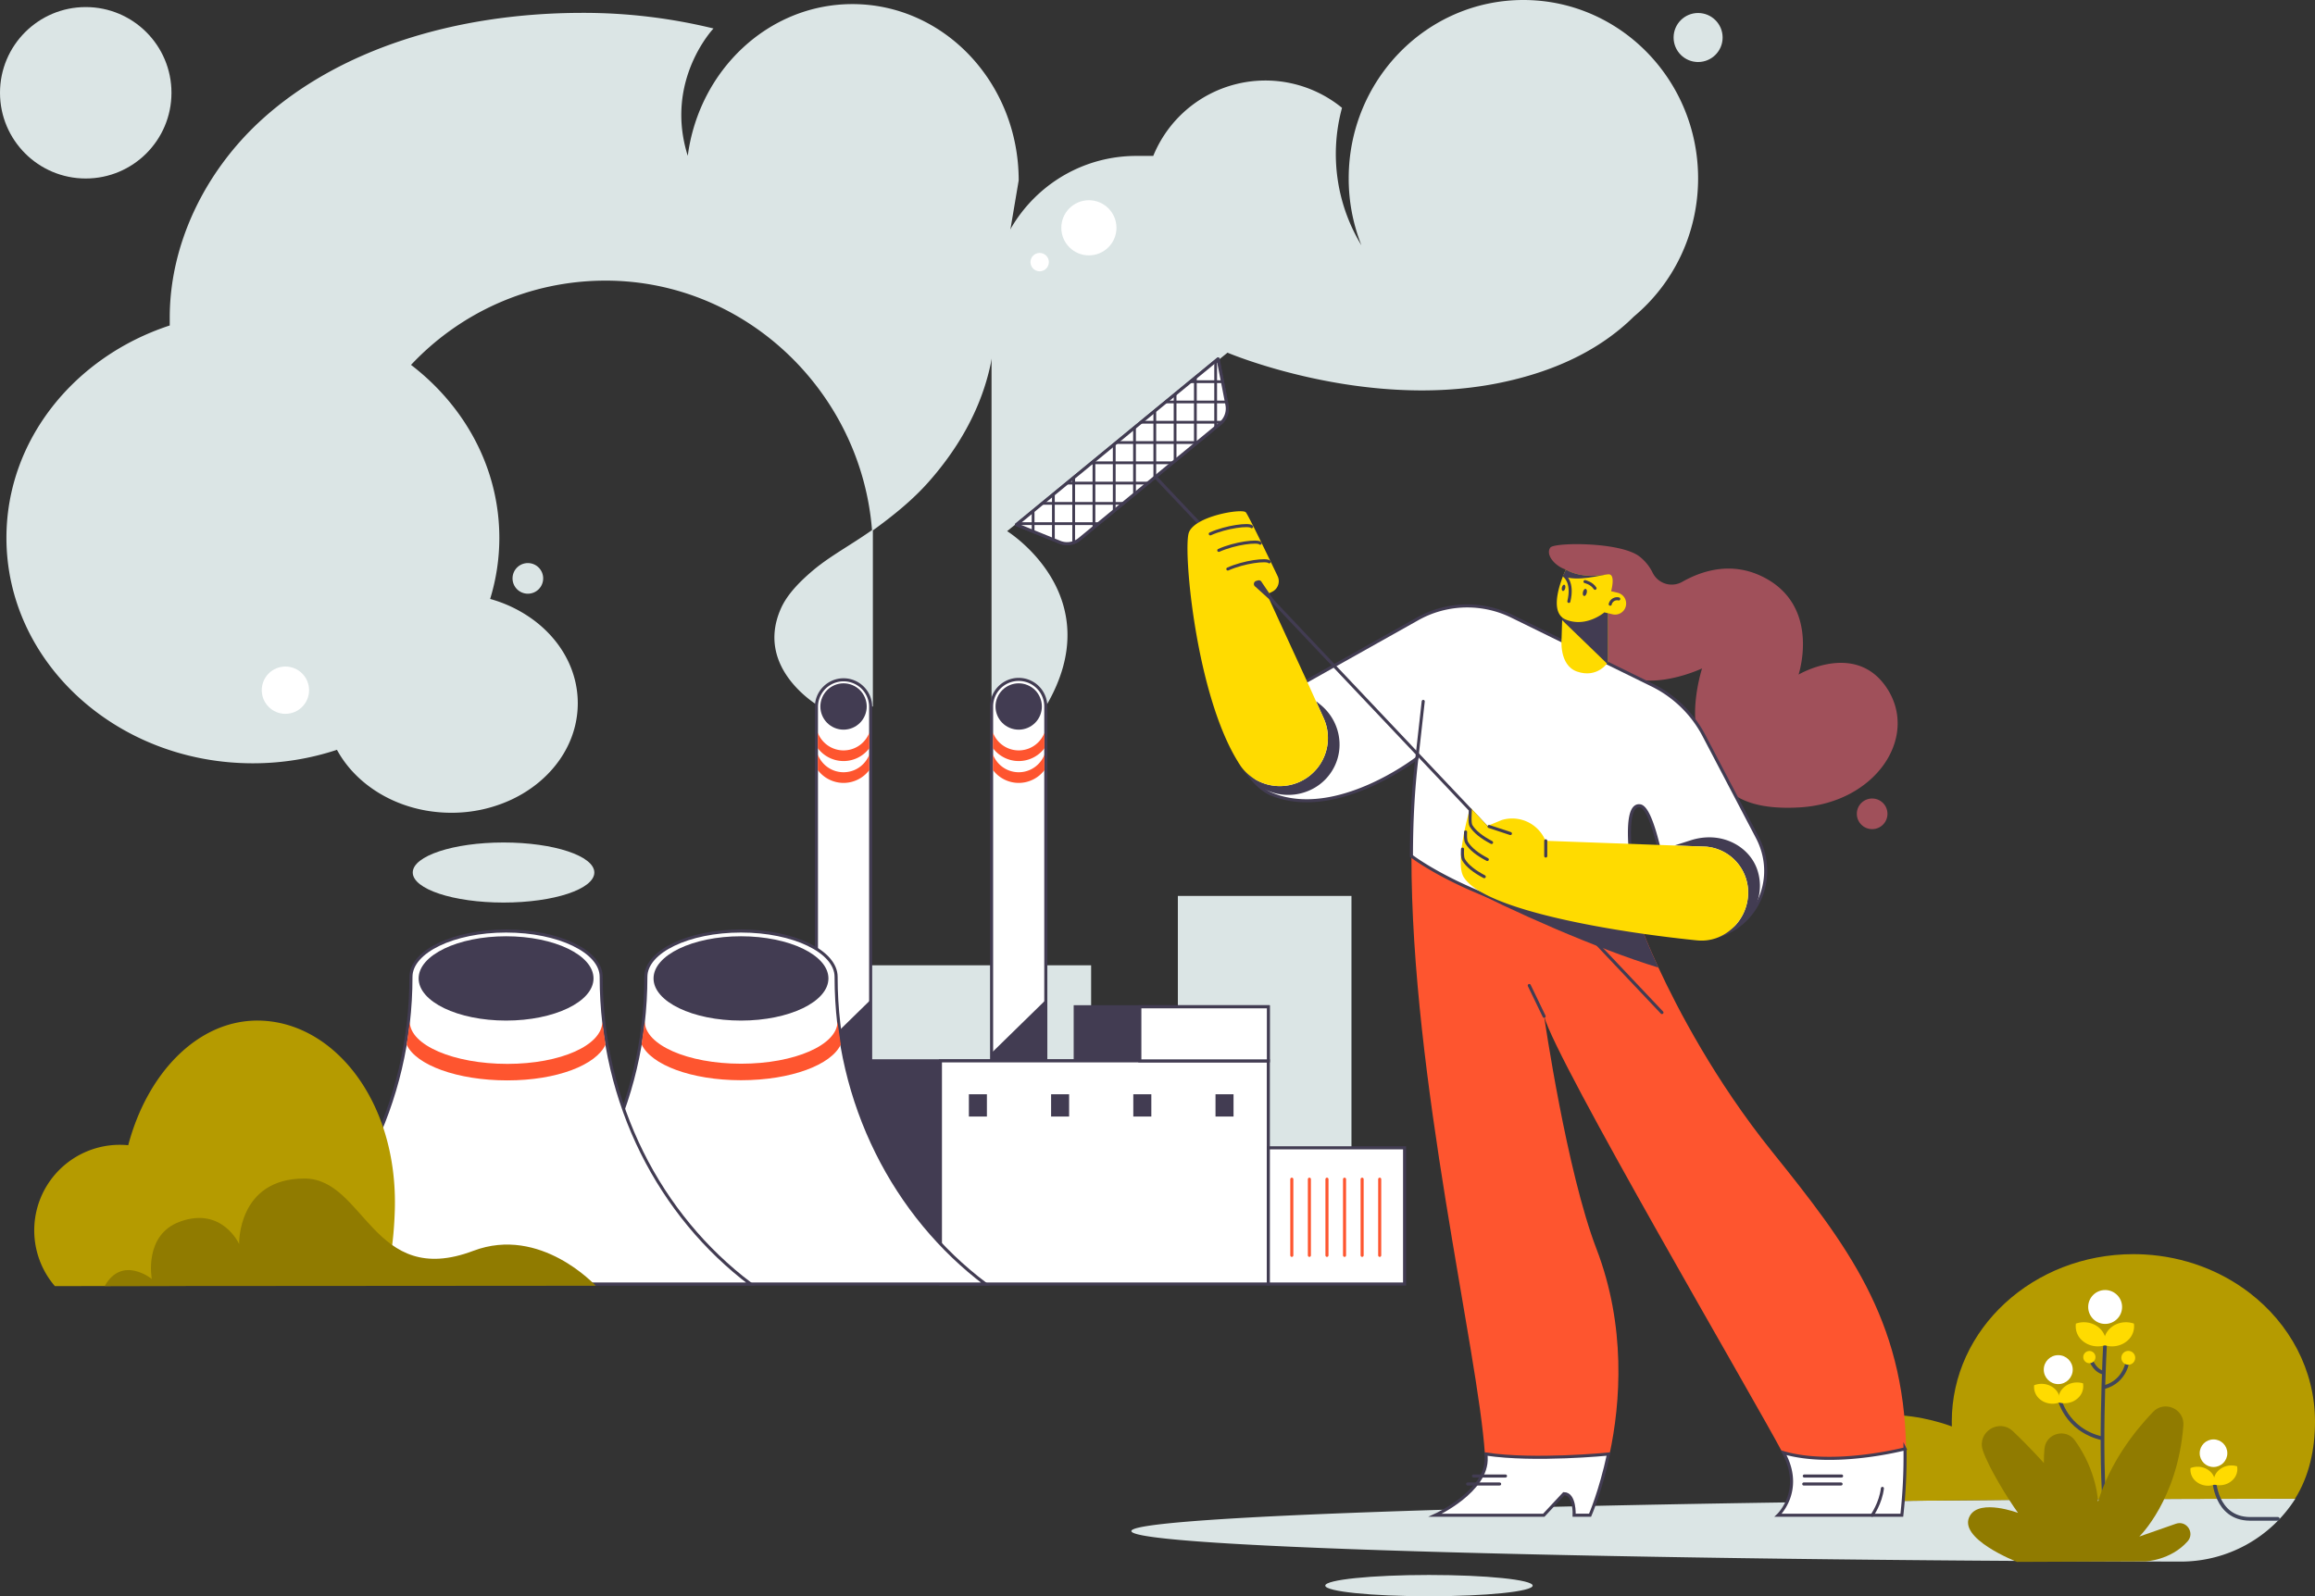 <?xml version="1.0" encoding="utf-8"?>
<svg xmlns="http://www.w3.org/2000/svg" viewBox="0 0 3777.28 2605.24">
  <rect x="0" y="0" width="3777.28" height="2605.24" fill="#333333" stroke="none"/>
  <defs>
    <style>.cls-1{fill:#dbe5e5;}.cls-14,.cls-2,.cls-3{fill:#fff;}.cls-12,.cls-14,.cls-3{stroke:#423c52;}.cls-10,.cls-12,.cls-14,.cls-3,.cls-6{stroke-linecap:round;}.cls-10,.cls-12,.cls-3,.cls-6,.cls-8{stroke-miterlimit:10;}.cls-12,.cls-14,.cls-3,.cls-6{stroke-width:5px;}.cls-4{fill:#423c52;}.cls-5{fill:#fe552f;}.cls-10,.cls-12,.cls-6,.cls-8{fill:none;}.cls-6{stroke:#fe552f;}.cls-7{fill:#b59b00;}.cls-10,.cls-8{stroke:#41465a;stroke-width:6px;}.cls-9{fill:#ffdb00;}.cls-11{fill:#907b00;}.cls-13{fill:#a0505a;}.cls-14{stroke-linejoin:round;}</style>
  </defs>
  <g data-name="Layer 2" id="Layer_2">
    <g data-name="Слой 1" id="_1">
      <g id="GROUND">
        <path class="cls-1" d="M3745.22,2446h0A221.23,221.23,0,0,1,3558,2548.64c-892.72-1.78-1712-22-1712-49.84C1846,2469.72,2806.62,2446.13,3745.22,2446Z"/>
        <ellipse class="cls-1" cx="2331.58" cy="2587.86" rx="169.21" ry="17.38"/>
      </g>
      <g id="FACTORY">
        <g id="SMOKE">
          <path class="cls-1" d="M1624.35,518.13c0,99.86-39.9,189.84-108.58,267.74-26.46,30-57.19,54.78-91.55,79.82v287.37h-87s-106.92-60.69-63.11-159.77c9.64-21.81,28.58-42.29,53-62.84,26.94-22.7,60.56-40.49,95.73-65.27C1405.05,640.07,1217.22,458,988.15,458c-125.14,0-238,52.86-317.5,137.53l0,0C758.72,663,814.74,764.42,814.74,877.8a339,339,0,0,1-15,99.73,216.47,216.47,0,0,1,70.6,34.21c44.31,32.79,72.39,81.56,72.39,136,0,67.76-43.48,126.72-107.58,157a230.53,230.53,0,0,1-98.66,21.75c-82.53,0-153.74-42-186.7-102.73a434.64,434.64,0,0,1-137.2,22c-222.07,0-402.09-164.76-402.09-368,0-159.69,111.12-295.61,266.45-346.55V518.13c0-118.86,56.53-238,150.84-323.5C551.36,82.59,739.7,21,950.68,21a893.4,893.4,0,0,1,213.5,25.48s-80.75,84.93-42,207.81C1140.6,114.38,1253.87,6.68,1390.86,6.68c149.84,0,271.3,128.84,271.3,287.76Z"/>
          <ellipse class="cls-1" cx="821.61" cy="1424.03" rx="148.13" ry="49.02"/>
          <circle class="cls-1" cx="2770.73" cy="61.22" r="40"/>
          <circle class="cls-2" cx="465.7" cy="1126.45" r="38.59"/>
          <circle class="cls-1" cx="139.89" cy="151.43" r="139.89"/>
          <path class="cls-1" d="M2770.72,291.1c0,90.92-40.81,172.1-104.75,225.49-48.11,47.62-119.15,88.7-223.9,109.24-219.56,43.06-439.21-50.23-439.21-50.23L1643.29,866.87s170.31,105.37,63,286.19h-88.44V490.88c0-130.57,105.85-236.42,236.42-236.42h27.46A197.54,197.54,0,0,1,2189.7,176a286.65,286.65,0,0,0,31.68,224.39,295.73,295.73,0,0,1-20.77-109.29c0-160.77,127.62-291.1,285-291.1S2770.72,130.33,2770.72,291.1Z"/>
          <circle class="cls-1" cx="861.28" cy="943.98" r="25"/>
          <circle class="cls-2" cx="1696.38" cy="427.79" r="15"/>
          <circle class="cls-2" cx="1776.69" cy="371.79" r="45"/>
        </g>
        <g data-name="FACTORY" id="FACTORY-2">
          <rect class="cls-1" height="633.39" width="283.26" x="1921.87" y="1462.23"/>
          <rect class="cls-1" height="520.18" width="418.61" x="1361.72" y="1575.44"/>
          <path class="cls-3" d="M1420.6,1153.06v940.06h-88.45V1153.06a44.23,44.23,0,0,1,88.45,0Z"/>
          <polygon class="cls-4" points="1420.44 1631.9 1420.44 2093.12 1331.99 2093.12 1331.99 1718.37 1420.44 1631.9"/>
          <circle class="cls-4" cx="1376.38" cy="1153.06" r="37.81" transform="translate(-215.63 1983.41) rotate(-67.5)"/>
          <path class="cls-5" d="M1418.34,1231.66v25.22a52.57,52.57,0,0,1-84-.12V1231.4a45,45,0,0,0,84,.26Z"/>
          <path class="cls-5" d="M1418.34,1196v25.22a52.58,52.58,0,0,1-84-.12v-25.36a45,45,0,0,0,84,.26Z"/>
          <path class="cls-3" d="M1706.38,1153.06v578.38h-88.44V1153.06a44.22,44.22,0,1,1,88.44,0Z"/>
          <circle class="cls-4" cx="1662.16" cy="1153.06" r="37.81" transform="translate(-39.21 2247.44) rotate(-67.5)"/>
          <path class="cls-5" d="M1704.17,1196v25.22a52.58,52.58,0,0,1-84-.12v-25.36a45,45,0,0,0,84,.26Z"/>
          <path class="cls-5" d="M1704.17,1231.66v25.22a52.57,52.57,0,0,1-84-.12V1231.4a45,45,0,0,0,84,.26Z"/>
          <polygon class="cls-4" points="1706.38 1631.9 1706.38 1731.44 1617.94 1731.44 1617.94 1718.37 1706.38 1631.9"/>
          <rect class="cls-4" height="366.79" width="535.03" x="1420.6" y="1728.83"/>
          <rect class="cls-3" height="364.18" width="535.03" x="1534.45" y="1731.44"/>
          <rect class="cls-4" height="90.85" width="319.66" x="1751.88" y="1640.59"/>
          <rect class="cls-3" height="88.24" width="209.78" x="1859.82" y="1643.2"/>
          <rect class="cls-3" height="222.3" width="222.3" x="2069.49" y="1873.32"/>
          <rect class="cls-4" height="36.34" width="29.41" x="1580.88" y="1785.94"/>
          <rect class="cls-4" height="36.34" width="29.41" x="1715.02" y="1785.94"/>
          <rect class="cls-4" height="36.34" width="29.41" x="1849.16" y="1785.94"/>
          <rect class="cls-4" height="36.34" width="29.41" x="1983.29" y="1785.94"/>
          <line class="cls-6" x1="2107.79" x2="2107.79" y1="1924.55" y2="2048.86"/>
          <line class="cls-6" x1="2136.47" x2="2136.47" y1="1924.55" y2="2048.86"/>
          <line class="cls-6" x1="2165.15" x2="2165.15" y1="1924.55" y2="2048.86"/>
          <line class="cls-6" x1="2193.83" x2="2193.83" y1="1924.55" y2="2048.86"/>
          <line class="cls-6" x1="2222.52" x2="2222.52" y1="1924.55" y2="2048.86"/>
          <line class="cls-6" x1="2251.2" x2="2251.2" y1="1924.55" y2="2048.86"/>
          <path class="cls-3" d="M1607.88,2095.62H810.18c147.4-111.08,243.65-294.2,243.65-501.3,0-41.33,69.49-74.83,155.2-74.83s155.2,33.5,155.2,74.83C1364.23,1801.42,1460.48,1984.54,1607.88,2095.62Z"/>
          <ellipse class="cls-4" cx="1209.03" cy="1596.87" rx="142.68" ry="68.8"/>
          <path class="cls-5" d="M1052,1667.26c.39,37.86,69.46,68.81,157.12,68.81s157-30.63,157.4-68.49l5.29,37.27c-15.4,33.17-81.42,58.17-162.69,58.17-81.51,0-147.18-25.36-162.31-58.69Z"/>
          <path class="cls-3" d="M1224.59,2095.62H426.89c147.4-111.08,243.65-294.2,243.65-501.3,0-41.33,69.49-74.83,155.2-74.83s155.2,33.5,155.2,74.83C980.94,1801.42,1077.19,1984.54,1224.59,2095.62Z"/>
          <ellipse class="cls-4" cx="825.74" cy="1596.87" rx="142.68" ry="68.8"/>
          <path class="cls-5" d="M668.64,1667.85c.38,37.86,71.48,68.5,159.14,68.5s154.59-30.7,155-68.56l5.27,37.12c-15.4,33.17-79,58.38-160.24,58.38-81.51,0-149.14-25-164.26-58.31Z"/>
        </g>
      </g>
      <g id="PLANTS">
        <path class="cls-7" d="M3777.28,2320.15c0,45-9.28,88.63-32.54,125.89-279.89,0-561.73,2.15-819.45,5.88,37.16-199.15,230-134.88,259.47-123.82-.09-2.64-.13-5.3-.13-7.95,0-150.92,132.67-273.27,296.33-273.27q9.23,0,18.33.51c65,3.66,124.35,26.64,171.35,62.82C3735.82,2160.32,3777.28,2235.77,3777.28,2320.15Z"/>
        <path class="cls-8" d="M3435.18,2184s-12.72,224,4.21,320.48"/>
        <path class="cls-8" d="M3472,2218.5s-2.51,36-39.09,45.57"/>
        <path class="cls-8" d="M3359.39,2279.93s9.69,53.56,71.21,67.79"/>
        <path class="cls-8" d="M3409.22,2213.66s5.86,23.14,23.51,26.87"/>
        <circle class="cls-9" cx="3472.62" cy="2216.09" r="11.33"/>
        <circle class="cls-9" cx="3409.14" cy="2214.9" r="9.98"/>
        <circle class="cls-2" cx="3434.86" cy="2133.09" r="27.66"/>
        <path class="cls-9" d="M3435.68,2195.25c-12.86,4.41-27.94,1.94-38.29-7.44a30.72,30.72,0,0,1-10.2-27.6c12.59-4.39,27.38-2.18,37.75,6.79C3433.69,2174.55,3437.29,2185.16,3435.68,2195.25Z"/>
        <path class="cls-9" d="M3433.28,2195.25c12.86,4.41,27.94,1.94,38.29-7.44a30.72,30.72,0,0,0,10.2-27.6c-12.59-4.39-27.38-2.18-37.75,6.79C3435.27,2174.55,3431.67,2185.16,3433.28,2195.25Z"/>
        <circle class="cls-2" cx="3358.35" cy="2235.36" r="23.63"/>
        <path class="cls-9" d="M3361,2288.75c-10.68,4.13-23.47,2.54-32.49-5a25.9,25.9,0,0,1-9.5-22.92c10.47-4.1,23-2.72,32,4.5A25.87,25.87,0,0,1,3361,2288.75Z"/>
        <path class="cls-9" d="M3359,2288.82c11,3.31,23.6.73,32-7.51a25.9,25.9,0,0,0,7.7-23.59c-10.75-3.28-23.13-.94-31.58,7A25.89,25.89,0,0,0,3359,2288.82Z"/>
        <path class="cls-10" d="M3612.68,2414.27s1.72,63.9,58,64.63h46"/>
        <circle class="cls-2" cx="3611.69" cy="2371.77" r="22.53"/>
        <path class="cls-9" d="M3614.23,2422.67c-10.19,3.95-22.38,2.43-31-4.79a24.68,24.68,0,0,1-9.05-21.85c10-3.91,21.92-2.59,30.53,4.29A24.68,24.68,0,0,1,3614.23,2422.67Z"/>
        <path class="cls-9" d="M3612.31,2422.75c10.46,3.14,22.49.69,30.51-7.17a24.67,24.67,0,0,0,7.34-22.48c-10.25-3.13-22-.9-30.11,6.63A24.65,24.65,0,0,0,3612.31,2422.75Z"/>
        <path class="cls-11" d="M3500.82,2548.28s40.94-1.49,68.59-32.66c12.23-13.79-1.7-34.81-19.09-28.72l-59.72,20.88s62.56-60.17,71.91-181.2c2.09-27.08-30.82-41.8-49.59-22.16-31.53,33-70.09,83.22-89.66,146.45,0,0-1.37-49.59-37.74-100-14.83-20.58-47.38-11.63-49.66,13.63-.64,7.11-1,14.88-1,23.29,0,0-22.52-25.48-50.58-52-22.6-21.34-58.75,1.55-49.08,31.09,9,27.47,41.65,80.59,57.57,102.28,0,0-61.43-23.09-78.16,4-23.1,37.37,76.58,76,76.58,76Z"/>
        <path class="cls-7" d="M89.57,2099.1a139.68,139.68,0,0,1,106-230.67q6.9,0,13.64.66c31.47-118.71,113.91-203.42,210.66-203.42,123.87,0,230,131.52,224.3,310.2-1.39,43.31-6.44,84.63-18,122.1Z"/>
        <path class="cls-11" d="M170.82,2099c28.53-50.88,76.87-11.67,76.87-11.67s-13.82-72,46.19-93.6c68.79-24.82,96.31,36.67,96.31,36.67s-2.95-106.95,106.58-106.95c98.81,0,111.42,180.15,275.56,118,109.72-41.53,199.66,57,199.66,57Z"/>
      </g>
      <g id="WOMAN">
        <g id="LEGS">
          <path class="cls-5" d="M3110.09,2364.56c-1.2.31-119.72,30.25-201.68,6.3-42.84-81.86-370.8-641.13-388.93-712.21.56,3.89,36.72,252.89,85.35,379.47,48.56,126.38,39.4,251.6,21.47,335,0,0-124.2,12-203.47,0-11.08-168.44-120.28-613.9-119.84-976,0,0,26.07,20.24,77.29,44.67,62.88,30,163.68,66.29,300.68,79.19,0,0,8.27,22,25.05,58.23,31.37,67.63,92.47,184.71,184.89,299.69C3013.32,2031.21,3106.57,2152.57,3110.09,2364.56Z"/>
          <line class="cls-12" x1="2519.48" x2="2495.25" y1="1658.65" y2="1608.43"/>
          <path class="cls-4" d="M2706,1579.24c-101.23-31-240.48-92.86-325.73-137.42,62.88,30,163.68,66.29,300.68,79.19C2681,1521,2689.23,1543.05,2706,1579.24Z"/>
        </g>
        <g id="SHOES">
          <g id="RIGHT">
            <path class="cls-3" d="M3103.14,2473H2901.28s40.38-38.06,11.54-96.89c-.7-1.43-1.59-3.18-2.67-5.23,81.95,23.95,197-6,198.2-6.3A883.94,883.94,0,0,1,3103.14,2473Z"/>
            <path class="cls-3" d="M3054.7,2473s13.84-19.6,16.73-43.83"/>
            <line class="cls-12" x1="2943.96" x2="3004.87" y1="2408.97" y2="2408.97"/>
            <line class="cls-12" x1="2943.09" x2="3004" y1="2422" y2="2422"/>
          </g>
          <g id="LEFT">
            <path class="cls-3" d="M2624.56,2373.11c-13.16,61.21-30.11,99.87-30.11,99.87h-26s1.77-35.14-16.72-35.17L2518.92,2473H2341.83s86.09-39.19,83.06-94.58c-.1-1.73-.2-3.49-.32-5.29C2503.84,2385.12,2624.56,2373.11,2624.56,2373.11Z"/>
            <line class="cls-12" x1="2404.23" x2="2456.44" y1="2408.97" y2="2408.97"/>
            <line class="cls-12" x1="2394.67" x2="2446.88" y1="2422" y2="2422"/>
          </g>
        </g>
        <g id="HAIR">
          <path class="cls-13" d="M2554,929.29c-17.39-6-32.63-24.18-24.38-35.6,6.22-8.59,112.93-9.65,144.94,14.18a75.09,75.09,0,0,1,22.06,27,34.67,34.67,0,0,0,48.11,14.8c31.53-17.94,79.76-33.87,131.12-8.5,96.27,47.53,58.76,159.82,58.76,159.82s92.87-55.19,143.93,21.79c53,79.94-17.8,188-142.8,195s-137.77-53.85-160.2-102.22c-22.87-49.34,1.64-124.63,1.64-124.63s-76.11,36.05-127.24,11.06c-60.88-29.75-26.41-97.22-26.41-97.22Z"/>
          <circle class="cls-13" cx="3054.7" cy="1328.22" r="25"/>
        </g>
        <g id="BLOUSE">
          <path class="cls-3" d="M2767.2,1532.27l-35.12-4.59c-.22-1.7-26.19-207.93-56-212.51-41.8-6.42,4.9,205.84,4.9,205.84-248.58-23.41-378-123.86-378-123.86.07-55.6,2.76-109.21,8.85-159.57,0,0-130.76,101.65-236.47,58.82-19.12-7.74-34.23-25.72-49-47.55L2129.57,1113l182.2-102.24a165.63,165.63,0,0,1,155.18-4.94L2695.6,1118a190,190,0,0,1,84.55,82.32l87.11,166.21C2907.73,1443.7,2854.32,1535,2767.2,1532.27Z"/>
          <line class="cls-12" x1="2311.84" x2="2322.22" y1="1237.58" y2="1144.72"/>
        </g>
        <g id="HANDS">
          <g id="BROOM">
            <line class="cls-12" x1="2711.72" x2="1859.34" y1="1652.55" y2="751.05"/>
            <path class="cls-14" d="M1987.46,585.89,2002,660.76a31.72,31.72,0,0,1-11,30.53L1761.28,880.11a31.69,31.69,0,0,1-32.07,4.88l-70.66-28.71Z"/>
            <path class="cls-14" d="M1995.38,686.88a32.82,32.82,0,0,1-4.41,4.41l-.13.11-5.06,4.16-4.5,3.7L1956.07,720l-3.39,2.78-2.1,1.73-2.4,2L1919.59,750l-3.78,3.1-.73.6-4.76,3.91-23.82,19.58-4.51,3.71-6.44,5.3-5.48,4.5-16.67,13.7-4.51,3.71-13.6,11.18-5.48,4.5-9.5,7.82-4.52,3.71L1795,852.36l-5.48,4.5-2.35,1.94-4.51,3.7-21.42,17.61a31.61,31.61,0,0,1-7.16,4.44c-.74.33-1.49.64-2.24.91s-1.51.5-2.26.71a31.63,31.63,0,0,1-19.18-.71l-1.23-.47-8.19-3.33-4.5-1.83-28.59-11.62-4.51-1.82L1660,856.86l-1.43-.58,4.77-3.92,20.1-16.53,4.51-3.7,10.16-8.36,5.48-4.5,13-10.64,4.5-3.71,17.33-14.24,5.48-4.5,5.79-4.77,4.5-3.7,24.48-20.12,4.1-3.37,1.39-1.14,3.12-2.57,28.58-23.5,3.07-2.52,1.45-1.19,4-3.32,24.54-20.18,4.51-3.7,5.72-4.7,5.48-4.52L1882,672.6l4.51-3.71,12.88-10.59,5.48-4.51,10.22-8.41,4.51-3.7,20.05-16.48,5.47-4.5,3.07-2.52,4.5-3.7,27.22-22.37,1.38-1.14,4.09-3.37.41-.34,1.69-1.38.33,1.72.87,4.51,5.54,28.59.87,4.5,5.54,28.59.87,4.51.47,2.46A31.69,31.69,0,0,1,1995.38,686.88Z"/>
            <polygon class="cls-4" points="1687.93 832.13 1687.93 868.21 1683.42 866.39 1683.42 835.83 1687.93 832.13"/>
            <polygon class="cls-4" points="1721.02 804.92 1721.02 881.66 1716.52 879.83 1716.52 808.63 1721.02 804.92"/>
            <path class="cls-4" d="M1754.12,777.71V884.55c-.74.33-1.49.64-2.24.91s-1.51.5-2.26.71V781.41Z"/>
            <polygon class="cls-4" points="1787.21 750.51 1787.21 858.8 1782.7 862.5 1782.7 754.22 1784.09 753.08 1787.21 750.51"/>
            <polygon class="cls-4" points="1820.31 723.3 1820.31 831.59 1815.79 835.3 1815.79 727.01 1818.86 724.49 1820.31 723.3"/>
            <polygon class="cls-4" points="1853.4 696.1 1853.4 804.38 1848.89 808.09 1848.89 699.8 1853.4 696.1"/>
            <polygon class="cls-4" points="1886.5 668.88 1886.5 777.17 1881.99 780.88 1881.99 672.6 1886.5 668.88"/>
            <polygon class="cls-4" points="1919.59 641.68 1919.59 749.98 1915.81 753.08 1915.09 753.68 1915.09 645.38 1919.59 641.68"/>
            <polygon class="cls-4" points="1952.68 614.48 1952.68 722.76 1950.58 724.49 1948.18 726.47 1948.18 618.18 1952.68 614.48"/>
            <polygon class="cls-4" points="1985.78 587.26 1985.78 695.56 1981.28 699.26 1981.28 590.97 1985.37 587.6 1985.78 587.26"/>
            <path class="cls-4" d="M1751.88,885.46c-.75.27-1.51.5-2.26.71a31.63,31.63,0,0,1-19.18-.71Z"/>
            <polygon class="cls-4" points="1795.04 852.36 1789.56 856.86 1659.98 856.86 1658.55 856.28 1663.32 852.36 1795.04 852.36"/>
            <polygon class="cls-4" points="1835.29 819.27 1829.81 823.77 1698.09 823.77 1703.57 819.27 1835.29 819.27"/>
            <polygon class="cls-4" points="1875.55 786.17 1870.07 790.68 1738.35 790.68 1743.83 786.17 1875.55 786.17"/>
            <polygon class="cls-4" points="1915.81 753.08 1915.09 753.68 1910.32 757.59 1778.6 757.59 1782.7 754.22 1784.09 753.08 1915.81 753.08"/>
            <polygon class="cls-4" points="1956.07 719.98 1952.68 722.76 1950.58 724.49 1818.86 724.49 1820.31 723.3 1824.35 719.98 1956.07 719.98"/>
            <path class="cls-4" d="M1995.38,686.88a32.82,32.82,0,0,1-4.41,4.41l-.13.11H1859.12l5.48-4.52Z"/>
            <polygon class="cls-4" points="2001.49 658.3 1899.38 658.3 1904.86 653.79 2000.62 653.79 2001.49 658.3"/>
            <polygon class="cls-4" points="1995.08 625.2 1939.64 625.2 1945.11 620.7 1994.21 620.7 1995.08 625.2"/>
            <polygon class="cls-4" points="1988.67 592.11 1979.9 592.11 1981.28 590.97 1985.37 587.6 1987.8 587.6 1988.67 592.11"/>
          </g>
          <g data-name="RIGHT" id="RIGHT-2">
            <path class="cls-4" d="M2861.52,1484.93a76.37,76.37,0,0,1-38.63,34.75h0c-1.11.45-2.24.86-3.39,1.26a79.56,79.56,0,0,0,32.9-64.07v-.24a75.12,75.12,0,0,0-68.58-74.84l-51.72-1.88,26.31-8.4c50.16-16.18,95.56,9.62,108.7,47.47l.07.24A81.64,81.64,0,0,1,2861.52,1484.93Z"/>
            <path class="cls-9" d="M2852.38,1456.88v-.25a75.1,75.1,0,0,0-68.58-74.82l-261.68-9.55-3.15-5.79a58.73,58.73,0,0,0-40.76-29.64h0a58.67,58.67,0,0,0-27.89,1.53L2427,1348l-25.74-27.62a2,2,0,0,0-3.34.81c-4.53,16.37-23.09,87.64-9.87,109.9,32.8,55.24,252.28,90.85,381.28,103.69C2813.79,1539.23,2852.38,1501.61,2852.38,1456.88Z"/>
            <path class="cls-12" d="M2391.33,1357.82c-.11,4.72-.78,13.17,1.88,17.67,5.83,9.8,17.53,18.91,33.57,27.32"/>
            <path class="cls-12" d="M2386.33,1385.82c-.11,4.72-.78,13.17,1.88,17.67,5.83,9.8,17.53,18.91,33.57,27.32"/>
            <path class="cls-12" d="M2399.06,1321.78c-.1,4.72-1.56,21.4,1.11,25.89,5.82,9.81,17.53,18.92,33.56,27.33"/>
            <line class="cls-12" x1="2429.56" x2="2464.49" y1="1348.89" y2="1360.43"/>
            <line class="cls-12" x1="2522.12" x2="2522.12" y1="1372.26" y2="1397.15"/>
          </g>
          <g data-name="LEFT" id="LEFT-2">
            <path class="cls-4" d="M2177.36,1251a82,82,0,0,1-41.13,39.17c-.69.3-1.39.59-2.1.88a85.51,85.51,0,0,1-79.63-8.13,138.53,138.53,0,0,1-16.73-18.31,78.5,78.5,0,0,0,122-92.45l-12.55-27.82,6.76,5.38C2184.37,1174,2194.55,1216.18,2177.36,1251Z"/>
            <path class="cls-9" d="M2117.62,1277.26a78.43,78.43,0,0,1-93-26.67l0,0c-1.44-2.14-2.87-4.34-4.28-6.58a.41.41,0,0,0,0-.09c-68.56-109.6-89.48-340.3-81-373.13,7.23-28.13,87.67-41.53,93.43-34.6,4.37,5.24,36.52,72,51.87,104.1a19.19,19.19,0,0,1-8.74,25.44L2067.3,970l65.75,143,26.71,59.19A78.51,78.51,0,0,1,2117.62,1277.26Z"/>
            <path class="cls-12" d="M1974.72,871.33c26.42-11.88,63.67-16.34,67.53-11.7"/>
            <path class="cls-12" d="M1988.62,898.27c26.42-11.87,63.68-16.33,67.53-11.7"/>
            <path class="cls-12" d="M2003.4,928.69c26.42-11.87,63.68-16.33,67.53-11.7"/>
            <path class="cls-4" d="M2088.28,993.73l-29.55-43.51a5.2,5.2,0,0,0-6.21-2.93l-2.83.8a5.22,5.22,0,0,0-1.43,9.38Z"/>
          </g>
        </g>
        <g id="NECK">
          <path class="cls-9" d="M2623.68,996.16v84.74s-17,26.89-50.59,15.12c-29.66-10.39-25.14-53.6-25.14-53.6l1.2-39.45Z"/>
          <polygon class="cls-4" points="2549.15 1003.84 2623.68 997.03 2623.68 1084.56 2548.82 1012.12 2549.15 1003.84"/>
        </g>
        <g id="HEAD">
          <path class="cls-9" d="M2652.82,989.18a18.06,18.06,0,0,1-21.75,13.41l-13.57-3.21-.12.37s-29.38,25-62.51,11.47,0-81.55,0-81.55c29.21,16,59.38,8.17,69.55,7.69,10.87-.51,6,21.19,4.39,27.56l10.59,2.51A18.07,18.07,0,0,1,2652.82,989.18Z"/>
          <path class="cls-12" d="M2627.32,986.09a11.58,11.58,0,0,1,13.93-8.59"/>
          <path class="cls-12" d="M2552.62,939.93s14.83,10.08,7.22,41.62"/>
          <path class="cls-12" d="M2586.19,949.23s10.84,2.31,16.37,10.91"/>
          <ellipse class="cls-4" cx="2585.87" cy="966.88" rx="5.9" ry="3.14" transform="translate(1048.9 3260.19) rotate(-76.67)"/>
          <ellipse class="cls-4" cx="2551.15" cy="959.39" rx="5.2" ry="2.77" transform="translate(1029.47 3220.65) rotate(-76.67)"/>
          <path class="cls-4" d="M2624.09,937.38c-10.61.69-51,12.88-73.9,2.84,2.27-5.63,4.68-10.55,4.68-10.55C2583.77,945.46,2613.6,938,2624.09,937.38Z"/>
        </g>
      </g>
    </g>
  </g>
</svg>